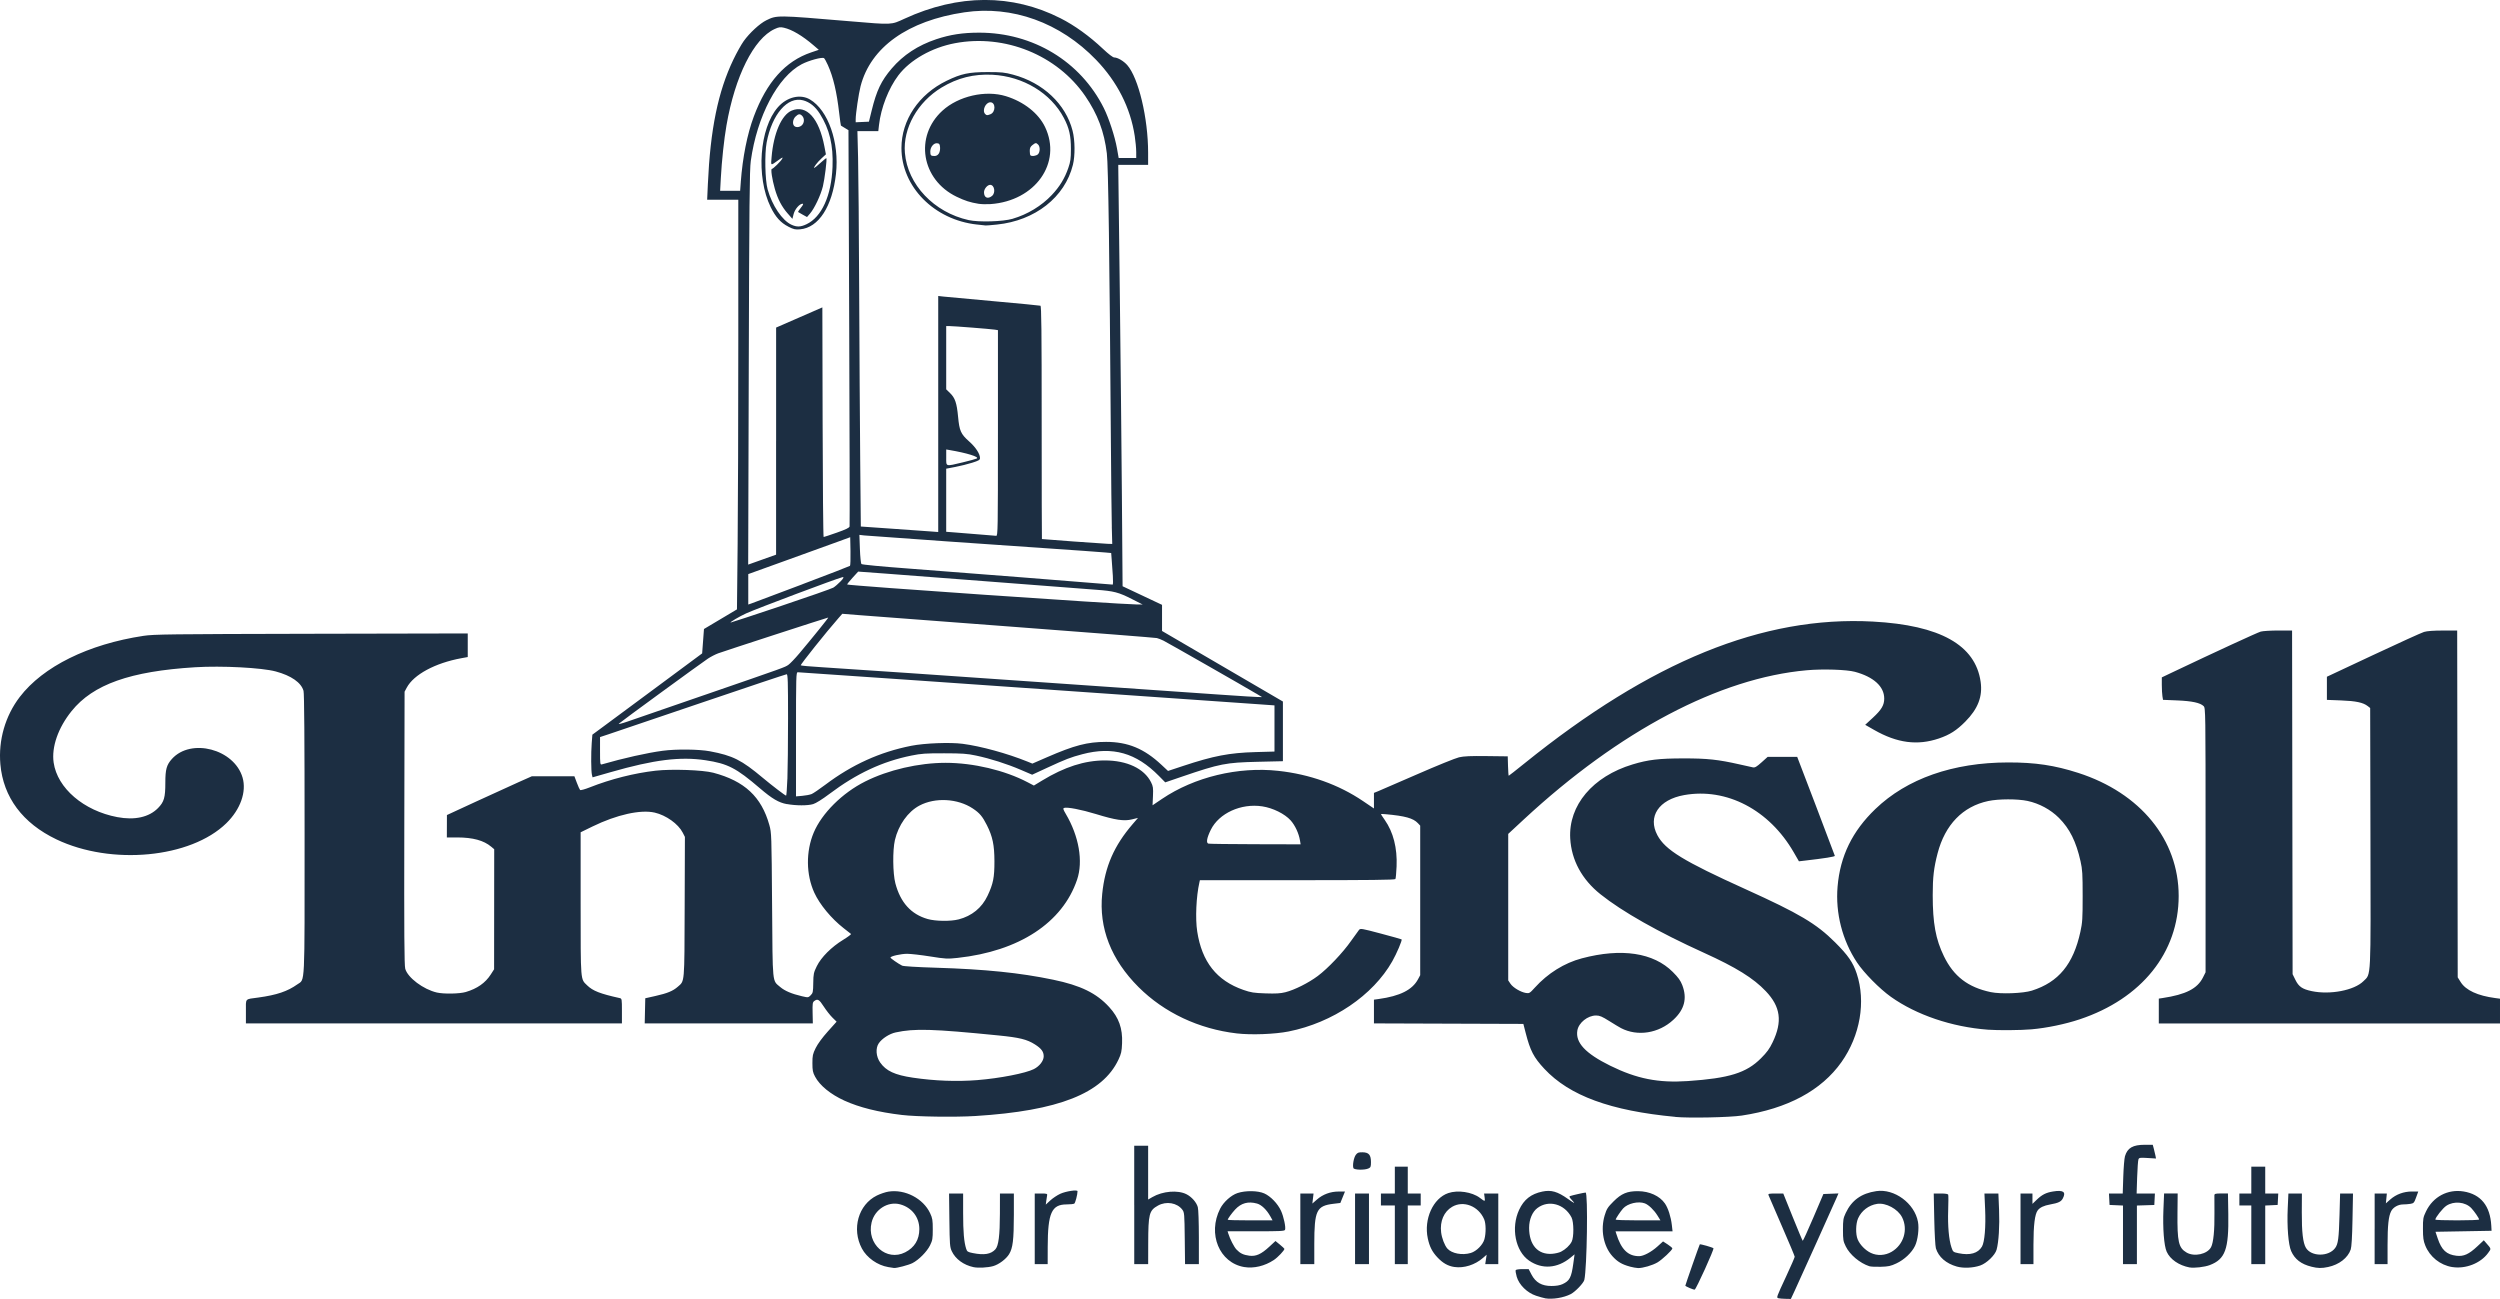 <?xml version="1.0" encoding="UTF-8"?>
<svg id="Layer_1" data-name="Layer 1" xmlns="http://www.w3.org/2000/svg" viewBox="0 0 134.725 70">
  <defs>
    <style>
      .cls-1 {
        fill: #1c2e42;
        stroke-width: 0px;
      }
    </style>
  </defs>
  <g id="g15">
    <path id="path249" class="cls-1" d="M83.263,69.963c-.074-.012-.291-.073-.482-.135-.479-.156-.918-.586-1.045-1.025-.048-.166-.073-.327-.054-.357.018-.03.183-.054.365-.054h.332l.156.299c.221.423.554.612,1.077.611.249,0,.447-.034.59-.099.387-.178.479-.353.584-1.114l.068-.493-.223.183c-.707.579-1.533.636-2.231.154-.738-.51-.984-1.767-.535-2.734.259-.558.643-.859,1.256-.986.476-.098.812-.002,1.375.397.373.264.417.278.219.068-.135-.143-.163-.201-.107-.221.118-.043.765-.189.84-.19.136-.002.076,4.082-.069,4.708-.04.172-.488.64-.732.765-.387.197-.977.294-1.383.226h0ZM84.125,67.453c.238-.12.466-.334.571-.536.126-.241.121-1.067-.008-1.313-.379-.725-1.227-.958-1.836-.504-.275.205-.448.617-.448,1.068,0,.922.472,1.455,1.238,1.4.165-.012.382-.063.482-.114h0ZM95.844,69.963c-.123-.032-.127-.02.42-1.197.249-.536.453-1.005.453-1.04s-.309-.775-.687-1.642c-.378-.867-.703-1.619-.722-1.671-.031-.084.007-.094.379-.094h.414l.509,1.265c.28.696.522,1.273.539,1.283.016.01.274-.553.572-1.251l.542-1.27.406-.016.406-.016-.1.233c-.144.335-2.014,4.485-2.259,5.011l-.206.442-.285-.006c-.157-.003-.328-.017-.381-.031h0ZM91.049,69.409c-.125-.056-.228-.109-.228-.119,0-.04.758-2.21.78-2.231.028-.028.675.156.737.209.049.042-.934,2.21-1.011,2.229-.028.007-.153-.033-.279-.088h0ZM47.863,68.282c-.576-.097-1.15-.502-1.415-.999-.563-1.057-.194-2.364.808-2.857.183-.09.465-.185.627-.21.887-.14,1.87.37,2.241,1.164.126.269.143.372.143.868,0,.506-.014.593-.147.864-.167.34-.605.782-.947.957-.205.105-.857.277-.996.263-.029-.003-.171-.025-.314-.049h0ZM48.781,67.487c.502-.256.76-.679.762-1.247.002-.644-.403-1.167-1.035-1.338-.659-.177-1.37.274-1.538.977-.278,1.16.805,2.121,1.811,1.608h0ZM52.461,68.286c-.533-.114-.973-.437-1.17-.859-.103-.222-.113-.354-.129-1.675l-.017-1.434h.758v1.059c0,1.011.047,1.557.165,1.923.048.149.086.174.356.228.612.123.978.062,1.217-.202.171-.188.242-.751.244-1.922l.002-1.086h.75v1.139c-.002,1.364-.055,1.8-.257,2.131-.162.264-.55.555-.859.643-.287.082-.807.109-1.06.055h0ZM67.055,68.282c-1.345-.226-1.991-1.787-1.301-3.147.181-.358.592-.727.936-.841.432-.143,1.092-.135,1.44.019.343.152.727.55.905.94.143.313.266.892.216,1.021-.026.069-.251.08-1.564.08h-1.533l.038.121c.095.304.31.724.442.862.195.206.372.291.691.333.357.047.641-.08,1.076-.483l.334-.309.241.197c.132.109.241.21.241.226,0,.084-.356.459-.572.602-.489.324-1.078.464-1.591.378h0ZM68.455,65.544c-.192-.347-.473-.618-.712-.684-.48-.133-.857-.029-1.184.324-.176.19-.397.496-.397.549,0,.018.543.032,1.208.032h1.208l-.122-.221ZM78.38,68.279c-.35-.052-.63-.211-.923-.525-.277-.296-.419-.576-.513-1.015-.223-1.041.285-2.165,1.104-2.444.512-.174,1.279-.06,1.695.252.291.218.295.218.264-.015l-.029-.214h.765v3.806h-.703l.038-.254.038-.254-.198.173c-.427.375-1.026.565-1.538.489h0ZM79.261,67.522c.307-.092.651-.439.734-.739.091-.33.085-.845-.014-1.076-.306-.714-1.116-1.029-1.725-.672-.441.258-.666.777-.594,1.373.038.318.189.71.336.877.239.269.803.375,1.263.237ZM87.833,68.255c-.428-.115-.671-.26-.941-.56-.484-.538-.65-1.426-.414-2.204.104-.344.16-.431.475-.746.426-.426.739-.556,1.322-.553.612.004,1.167.257,1.447.662.173.25.323.716.374,1.166l.038.335h-3.073l.037.121c.264.855.635,1.221,1.236,1.219.235,0,.657-.225.989-.525l.299-.27.251.163c.138.09.251.186.251.214,0,.089-.553.608-.804.755-.268.157-.792.31-1.043.304-.09-.002-.29-.038-.444-.079h0ZM89.317,65.5c-.179-.291-.472-.572-.676-.65-.351-.134-.933.004-1.176.278-.144.163-.396.542-.396.596,0,.023.543.041,1.206.041h1.206l-.163-.265ZM105.457,68.256c-.583-.164-.988-.516-1.132-.984-.033-.107-.072-.808-.088-1.574l-.028-1.38h.378c.253,0,.386.022.402.067.014.037.013.417-.002.844-.029.829.039,1.59.178,1.997.082.242.092.25.385.311.614.127,1.045.004,1.258-.359.143-.244.212-1.063.17-2.016l-.037-.844h.752l.036.871c.036.872-.018,1.743-.133,2.158-.082.294-.536.732-.884.852-.38.132-.903.156-1.255.057h0ZM118,68.304c-.578-.11-1.054-.437-1.239-.854-.143-.322-.215-1.258-.174-2.262l.036-.871h.732l-.01,1.032c-.016,1.575.058,1.899.491,2.151.417.244,1.124.086,1.32-.294.127-.245.192-.914.181-1.844-.006-.472-.007-.9-.003-.952.006-.079.063-.094.369-.094h.362l.018,1.113c.031,1.897-.164,2.43-1.002,2.748-.274.104-.842.17-1.08.125h0ZM124.566,68.263c-.558-.138-.9-.401-1.095-.841-.152-.343-.231-1.328-.185-2.313l.036-.791h.727l-.005,1.005c-.005,1.073.063,1.661.224,1.926.291.478,1.218.484,1.571.01.162-.218.202-.513.237-1.775l.032-1.166h.695l-.027,1.407c-.018.939-.05,1.474-.096,1.61-.154.453-.625.818-1.219.944-.349.074-.549.071-.895-.015h0ZM132.149,68.282c-.648-.104-1.209-.554-1.452-1.164-.101-.254-.123-.411-.124-.898-.002-.551.009-.612.165-.938.379-.791,1.174-1.213,2.024-1.074.932.153,1.436.776,1.494,1.851l.014.268-1.511.027-1.511.027.119.355c.212.631.475.874,1.014.937.388.046.666-.08,1.121-.506l.35-.328.103.119c.315.364.305.32.128.566-.402.555-1.214.873-1.933.757h0ZM133.599,65.719c0-.065-.253-.436-.417-.61-.321-.341-.94-.401-1.349-.13-.188.124-.593.633-.593.745,0,.023.531.041,1.179.041s1.179-.021,1.179-.046h0ZM100.738,68.237c-.513-.168-1.051-.62-1.27-1.068-.137-.279-.15-.358-.15-.895,0-.53.015-.621.147-.903.322-.688.844-1.062,1.649-1.181.975-.145,2.06.655,2.246,1.655.068.365-.008.981-.16,1.296-.178.369-.577.744-1.001.943-.309.145-.431.171-.844.183-.265.008-.543-.006-.616-.03h0ZM101.94,67.459c.651-.381.898-1.2.562-1.862-.227-.447-.878-.795-1.347-.72-.451.072-.838.367-1.022.779-.129.288-.141.854-.023,1.135.12.288.41.586.708.728.349.167.774.144,1.122-.06h0ZM55.762,66.221v-1.903h.343c.298,0,.341.012.325.094-.01.052-.031.186-.046.299l-.027.205.243-.224c.133-.123.375-.284.537-.358.308-.141.931-.234.931-.139,0,.178-.119.632-.175.668-.037.023-.223.043-.415.043-.809.002-1.013.461-1.017,2.292l-.002.925h-.697v-1.903ZM61.123,64.934v-3.19h.75v2.899l.228-.132c.559-.324,1.375-.391,1.841-.152.281.144.536.435.608.694.033.118.056.801.057,1.636v1.434s-.372,0-.372,0h-.373l-.016-1.39c-.015-1.316-.022-1.398-.129-1.541-.279-.374-.866-.474-1.313-.224-.477.266-.523.443-.527,2.043l-.003,1.112h-.75v-3.19h0ZM70.075,66.221v-1.903h.712l-.032.271-.032.271.245-.215c.319-.281.731-.433,1.17-.433h.343l-.125.308-.125.308-.367.044c-.919.111-1.035.353-1.037,2.167v1.086h-.751v-1.903ZM73.024,66.221v-1.903h.75v3.806h-.75v-1.903ZM75.168,66.542v-1.581h-.75v-.643h.75v-1.447h.697v1.447h.697v.643h-.697v3.163h-.697v-1.581ZM108.886,66.221v-1.903h.643v.558l.228-.22c.285-.275.503-.386.879-.447.555-.09.713.019.532.369-.093.18-.24.251-.683.33-.341.061-.553.161-.672.317-.156.205-.23.798-.23,1.851v1.048h-.697v-1.903ZM114.408,66.545v-1.579l-.362-.016-.362-.016-.016-.308-.016-.308h.742l.029-.898c.016-.494.057-.994.092-1.112.134-.449.424-.616,1.068-.616h.429l.055.204c.03.112.07.279.088.37l.033.166-.453-.028c-.408-.025-.457-.018-.494.073-.023.055-.054.493-.07.972l-.028.871h.985l-.016.308-.016.308-.469.015-.469.015v3.159h-.75v-1.579ZM121.323,66.542v-1.581h-.643v-.643h.643v-1.447h.75v1.447h.702l-.016.308-.016.308-.335.016-.335.016v3.158h-.75v-1.581ZM127.97,66.221v-1.903h.657l-.026.265-.026.265.239-.21c.313-.276.727-.428,1.164-.428h.343l-.115.317c-.106.291-.131.319-.305.348-.104.017-.286.032-.404.032-.258.001-.529.155-.636.361-.142.274-.195.772-.195,1.82v1.035h-.697v-1.903ZM72.935,62.948c-.056-.147.02-.569.13-.714.09-.119.146-.141.362-.137.339.005.454.14.454.53,0,.248-.016.287-.137.342-.21.096-.771.081-.81-.021h0ZM90.285,60.188c-3.496-.328-5.708-1.14-7.061-2.591-.572-.614-.759-.973-1.006-1.936l-.124-.482-4.026-.014-4.026-.014v-1.279l.255-.035c1.153-.16,1.814-.493,2.121-1.066l.117-.218v-8.059l-.126-.134c-.251-.267-.689-.388-1.737-.482-.14-.013-.255-.015-.255-.005s.094.152.209.317c.459.655.677,1.51.636,2.496-.014.344-.043.653-.064.687-.028.045-1.401.061-5.287.061h-5.249l-.027.121c-.172.761-.225,1.943-.117,2.644.252,1.637,1.049,2.646,2.487,3.147.409.142.563.167,1.194.188.558.019.804.004,1.072-.063.493-.124,1.241-.499,1.742-.873.547-.408,1.355-1.259,1.798-1.894.19-.272.382-.538.426-.59.076-.09.137-.08,1.178.197.604.161,1.107.301,1.118.313.041.041-.265.762-.502,1.179-1.042,1.84-3.214,3.31-5.586,3.783-.743.148-2.015.196-2.793.105-2.047-.239-3.912-1.118-5.292-2.493-1.482-1.478-2.149-3.187-1.962-5.028.151-1.478.641-2.599,1.649-3.768l.28-.325-.326.08c-.431.105-.877.039-1.943-.288-.788-.242-1.559-.389-1.716-.329-.064.025-.047.084.089.314.716,1.209.949,2.561.613,3.553-.786,2.323-3.127,3.855-6.437,4.214-.553.06-.646.055-1.483-.078-.491-.078-1.048-.142-1.237-.142-.336,0-.899.127-.899.203,0,.04.421.332.627.435.071.036.792.08,1.823.112,2.66.082,4.519.272,6.318.646,1.482.308,2.333.724,3.02,1.476.52.569.726,1.146.693,1.946-.018.442-.045.567-.192.879-.856,1.826-3.233,2.765-7.706,3.044-1.102.069-3.161.04-3.967-.056-1.274-.151-2.293-.406-3.099-.773-.75-.342-1.327-.814-1.581-1.293-.122-.229-.142-.334-.143-.725,0-.41.018-.494.177-.817.11-.223.358-.562.652-.89l.475-.529-.227-.223c-.125-.123-.334-.39-.465-.593-.245-.382-.33-.432-.509-.3-.093.069-.103.136-.092.643l.012.567h-9.06l.015-.678.015-.678.547-.123c.645-.145.944-.268,1.206-.498.375-.329.356-.11.37-4.296l.013-3.779-.119-.232c-.24-.468-.896-.936-1.507-1.077-.762-.175-2.052.112-3.35.746l-.643.314v3.85c.003,4.26-.015,4.043.353,4.401.305.297.697.45,1.751.684.117.026.121.046.121.696v.669H13.252v-.642c0-.737-.077-.651.67-.753.992-.136,1.574-.333,2.101-.709.422-.302.392.325.391-8.095,0-5.134-.018-7.582-.057-7.722-.124-.445-.659-.82-1.497-1.046-.749-.203-2.903-.315-4.342-.227-3.501.215-5.502.924-6.66,2.362-.727.903-1.088,1.938-.967,2.776.199,1.378,1.621,2.597,3.428,2.938.941.178,1.712.007,2.196-.486.329-.336.395-.563.395-1.373,0-.713.068-.957.353-1.274,1.03-1.146,3.363-.532,3.809,1.002.223.768-.115,1.718-.875,2.461-1.923,1.879-6.196,2.285-9.156.87-1.82-.87-2.865-2.271-3.021-4.05-.114-1.296.264-2.605,1.046-3.626,1.256-1.639,3.691-2.842,6.665-3.292.562-.085,1.366-.095,9.046-.112l8.43-.018v1.272l-.345.063c-1.411.26-2.566.882-2.942,1.586l-.117.219-.015,7.344c-.012,5.676,0,7.399.05,7.585.131.48.978,1.116,1.707,1.283.376.086,1.225.07,1.558-.029.615-.182,1.052-.489,1.343-.942l.181-.282.003-3.235.003-3.235-.158-.133c-.407-.342-.988-.501-1.845-.502h-.549s.002-.604.002-.604l.002-.603,1.593-.736c.876-.405,1.906-.875,2.29-1.045l.697-.31h2.289l.131.348c.072.192.152.369.177.394.025.025.259-.039.52-.142,1.14-.45,2.4-.768,3.552-.899.866-.098,2.541-.039,3.105.11,1.685.445,2.596,1.295,3.022,2.82.116.414.119.512.147,4.311.033,4.359.001,4.042.439,4.417.244.209.62.368,1.164.495.345.08.347.08.478-.051.12-.12.132-.175.138-.661.007-.486.022-.561.19-.904.235-.481.79-1.037,1.419-1.421.256-.157.447-.3.424-.319-.023-.019-.201-.159-.396-.311-.66-.515-1.29-1.276-1.58-1.91-.446-.975-.459-2.223-.034-3.236.439-1.044,1.539-2.138,2.773-2.758,1.249-.627,2.885-1.006,4.342-1.006,1.489,0,3.181.401,4.413,1.047l.339.177.439-.267c1.213-.738,2.297-1.086,3.387-1.086,1.191,0,2.12.439,2.488,1.176.11.22.122.308.103.745l-.022.496.511-.345c1.745-1.178,4.101-1.747,6.263-1.511,1.697.185,3.25.739,4.567,1.629l.59.399v-.84l.224-.09c.123-.049,1.077-.463,2.119-.918,1.042-.456,2.051-.865,2.241-.909.263-.061.621-.077,1.486-.066l1.14.014.015.523c.008.287.026.523.038.523s.392-.298.842-.661c6.831-5.512,12.865-7.969,18.786-7.648,3.618.196,5.523,1.262,5.804,3.247.112.793-.143,1.454-.827,2.145-.47.474-.837.708-1.421.907-1.157.393-2.252.249-3.489-.458l-.485-.277.408-.376c.47-.433.618-.682.618-1.04,0-.649-.57-1.168-1.581-1.441-.445-.12-1.72-.161-2.59-.084-4.698.416-10.096,3.261-15.248,8.036l-.844.783v7.895l.122.182c.138.205.549.45.834.496.178.029.207.011.478-.289.699-.773,1.591-1.328,2.533-1.578,2.137-.566,3.863-.307,4.903.736.297.297.415.463.51.709.273.715.119,1.312-.481,1.867-.789.731-1.929.912-2.821.448-.085-.044-.369-.215-.632-.38-.392-.246-.519-.3-.712-.3-.451,0-.938.39-1.009.807-.111.655.433,1.238,1.77,1.898,1.428.705,2.596.937,4.181.829,2.232-.152,3.157-.439,3.944-1.227.323-.323.46-.511.629-.864.536-1.117.43-1.912-.369-2.753-.67-.705-1.596-1.28-3.331-2.068-2.454-1.114-4.395-2.211-5.575-3.153-1.004-.8-1.568-1.841-1.633-3.012-.099-1.782,1.212-3.338,3.36-3.987.843-.255,1.421-.323,2.734-.325,1.289-.001,1.873.061,3.029.323.324.073.65.146.724.161.107.021.202-.034.464-.27l.33-.297h.795s.796.001.796.001l1.009,2.64c.555,1.452,1.013,2.664,1.019,2.693.008.047-.544.134-1.633.26l-.302.035-.281-.487c-1.321-2.289-3.619-3.489-5.903-3.082-1.368.244-1.979,1.16-1.443,2.164.423.793,1.403,1.393,4.746,2.906,2.902,1.314,3.82,1.858,4.829,2.865.701.7.969,1.087,1.167,1.687.5,1.514.186,3.337-.821,4.765-1.081,1.531-2.907,2.512-5.373,2.884-.657.099-2.834.144-3.581.074h0ZM52.686,58.205c1.19-.095,2.592-.369,3.028-.591.307-.156.531-.447.531-.689,0-.25-.124-.419-.468-.638-.433-.276-.832-.374-1.978-.488-3.548-.353-4.509-.382-5.532-.162-.336.072-.738.331-.911.587-.181.267-.148.712.075,1.032.319.457.79.675,1.764.82,1.181.175,2.372.219,3.49.13h0ZM51.66,49.547c.714-.186,1.253-.626,1.558-1.272.306-.648.374-.986.372-1.863-.002-.872-.098-1.331-.408-1.946-.238-.472-.389-.65-.754-.894-.815-.544-2.032-.611-2.882-.158-.622.331-1.132,1.05-1.32,1.86-.127.548-.114,1.797.025,2.326.272,1.036.845,1.67,1.739,1.926.425.122,1.244.132,1.67.02h0ZM70.056,45.293c-.061-.38-.263-.814-.503-1.082-.318-.354-.957-.67-1.532-.757-1.142-.173-2.331.37-2.772,1.266-.215.437-.261.709-.125.743.055.014,1.195.029,2.533.032l2.433.006-.033-.209ZM107.117,55.489c-1.934-.146-3.841-.793-5.215-1.769-.608-.432-1.454-1.29-1.828-1.853-.791-1.192-1.168-2.662-1.047-4.087.139-1.646.793-2.987,2.038-4.183,1.702-1.635,4.181-2.505,7.151-2.509,1.469-.002,2.501.152,3.779.563,3.354,1.081,5.415,3.606,5.414,6.632-.001,3.05-1.995,5.535-5.336,6.649-.779.26-1.771.466-2.598.539-.574.051-1.803.06-2.359.019h0ZM109.503,53.383c1.434-.455,2.228-1.42,2.609-3.168.109-.499.122-.705.122-1.926,0-1.201-.014-1.429-.114-1.876-.24-1.066-.582-1.754-1.164-2.337-.448-.448-1.059-.778-1.693-.914-.539-.115-1.561-.113-2.117.005-1.373.291-2.326,1.275-2.729,2.817-.204.783-.263,1.289-.263,2.251,0,1.516.159,2.382.604,3.297.527,1.084,1.297,1.674,2.522,1.933.54.114,1.747.07,2.225-.082h0ZM116.338,54.483v-.668l.201-.03c1.255-.189,1.879-.507,2.181-1.113l.138-.276v-7.119c0-6.98-.002-7.121-.104-7.223-.18-.18-.626-.276-1.431-.309l-.758-.031-.032-.193c-.018-.106-.032-.379-.033-.605v-.412s.522-.249.522-.249c2.39-1.136,4.634-2.171,4.811-2.219.118-.032.546-.058.951-.058h.736s.014,9.26.014,9.26l.014,9.261.15.305c.18.367.372.5.878.607.986.209,2.29-.04,2.786-.533.422-.419.398.07.381-7.771l-.015-6.954-.134-.104c-.245-.19-.638-.274-1.434-.304l-.764-.029v-1.247l2.494-1.17c1.372-.644,2.606-1.204,2.742-1.245.163-.049.514-.075,1.017-.075h.768l.014,9.345.014,9.345.161.256c.276.439.913.734,1.863.86l.255.034v1.334h-18.387v-.668ZM42.406,43.334c-.439-.08-.792-.287-1.454-.853-1.282-1.098-1.732-1.329-2.934-1.512-1.355-.205-2.773-.028-5.093.638l-.992.284-.034-.138c-.047-.191-.053-1.171-.011-1.713l.035-.449.621-.458c.342-.252,1.673-1.238,2.958-2.19l2.337-1.732.049-.657.049-.657.889-.529.889-.529.036-3.493c.02-1.921.036-6.888.036-11.038v-7.545s-.839,0-.839,0h-.839l.038-.844c.132-2.954.549-4.989,1.375-6.708.175-.365.425-.813.555-.994.316-.442.868-.951,1.219-1.123.577-.281.55-.282,4.494.051,2.325.196,2.218.201,2.954-.137,2.908-1.339,5.799-1.347,8.408-.023.758.384,1.557.96,2.289,1.65.301.284.535.462.605.462.182,0,.507.191.701.411.609.694,1.125,2.859,1.125,4.721v.657h-1.608v.147c.002.081.037,3.006.08,6.5.043,3.494.094,8.537.115,11.206l.037,4.854,1.063.501,1.063.501v1.408l3.257,1.901,3.257,1.901v3.216l-1.367.032c-1.708.04-2.029.103-4.055.794l-.919.314-.341-.346c-1.227-1.246-2.488-1.603-4.131-1.17-.625.165-.89.267-1.894.731l-.806.373-.62-.266c-.738-.317-1.632-.602-2.405-.766-.481-.102-.731-.12-1.715-.122-.998-.002-1.235.014-1.765.122-1.567.317-2.961.969-4.418,2.065-.384.289-.731.507-.88.551-.292.088-.922.087-1.415-.003h0ZM43.729,42.796c.089-.036.426-.264.748-.507,1.44-1.084,2.939-1.763,4.633-2.099.718-.142,2.091-.195,2.766-.107.982.129,2.409.52,3.488.957l.271.11.774-.337c1.496-.651,2.195-.833,3.199-.833,1.173,0,2.05.363,2.978,1.231l.359.335.818-.271c1.637-.542,2.489-.706,3.887-.745l1.032-.029v-2.488l-.871-.062c-.906-.065-6.94-.486-18.159-1.267-3.612-.252-6.609-.457-6.661-.457-.088,0-.094.195-.094,3.345v3.345l.335-.029c.184-.016.408-.058.497-.094h0ZM42.433,41.982c.019-.491.035-1.963.035-3.27,0-1.989-.012-2.377-.074-2.377-.041,0-2.121.696-4.624,1.547-2.502.851-4.748,1.613-4.992,1.693l-.442.146v.75c0,.689.008.747.094.723,1.182-.341,2.442-.623,3.283-.735.727-.097,1.959-.083,2.546.028,1.234.233,1.696.465,2.854,1.435.499.417,1.203.955,1.251.955.018,0,.048-.402.067-.893h0ZM37.938,37.463c4.436-1.53,4.345-1.498,4.547-1.634.091-.062.36-.342.597-.624.708-.841,1.583-1.926,1.553-1.926-.046,0-5.63,1.816-5.933,1.929-.155.058-.403.186-.55.284-.383.255-4.701,3.407-4.798,3.502-.048.047.136.004.456-.107.295-.102,2.152-.744,4.128-1.425h0ZM67.69,37.374c-.528-.318-4.753-2.731-4.985-2.847-.118-.059-.281-.123-.361-.142-.081-.019-3.506-.288-7.612-.597-4.106-.309-7.887-.595-8.403-.636l-.938-.075-.214.244c-.638.725-2.059,2.504-2.024,2.534.022.02.523.065,1.113.1,1.17.07,6.861.461,14.125.968,7.305.511,9.067.631,9.354.637l.268.006-.322-.194ZM42.088,32.656c1.462-.49,2.731-.935,2.819-.988.088-.053.269-.21.402-.348q.241-.251.08-.213c-.315.074-4.598,1.685-5.174,1.946-.367.166-.918.493-.835.494.027,0,1.245-.4,2.707-.89h0ZM43.245,31.483c1.386-.523,2.538-.969,2.561-.989.023-.021.035-.376.027-.791l-.015-.753-.616.225c-.339.124-1.575.571-2.747.994l-2.131.769v1.641l.201-.071c.111-.039,1.335-.5,2.721-1.023h0ZM61.012,32.289c-.735-.373-.983-.438-1.953-.508-.442-.032-2.806-.214-5.253-.404s-5.149-.397-6.004-.46l-1.555-.114-.307.337c-.169.185-.297.346-.286.358.062.062,14.591,1.065,15.576,1.075l.348.004-.567-.288h0ZM59.972,31.041c-.017-.258-.045-.642-.061-.854l-.029-.385-.331-.03c-.182-.017-.693-.055-1.135-.085-4.124-.28-11.633-.807-11.841-.832l-.262-.031.027.757c.016.434.052.782.085.815.034.034,1.064.133,2.486.239,2.038.152,10.913.85,11.049.869.024.003.029-.205.012-.463h0ZM41.825,23.77v-6.117s1.246-.544,1.246-.544l1.246-.544.014,6.187c.007,3.403.032,6.187.055,6.187s.343-.106.71-.235c.496-.175.673-.261.688-.335.011-.055.002-4.882-.02-10.727l-.04-10.627-.194-.117c-.107-.064-.202-.123-.212-.13-.01-.007-.052-.31-.094-.674-.131-1.141-.319-1.939-.609-2.585-.084-.188-.178-.357-.209-.376-.109-.067-.818.126-1.201.327-1.293.679-2.411,2.803-2.745,5.216-.065.47-.083,2.307-.109,11.157l-.031,10.594.752-.268.752-.268v-6.117s0,0,0,0ZM42.483,12.213c-.411-.208-.689-.516-.951-1.052-.798-1.636-.608-4.25.391-5.385.485-.551,1.203-.724,1.726-.416.982.577,1.59,2.316,1.402,4.009-.196,1.761-.936,2.904-1.936,2.989-.258.022-.345.002-.632-.143ZM43.46,12.085c.821-.387,1.344-1.537,1.405-3.089.046-1.176-.16-2.036-.684-2.866-.244-.387-.543-.627-.898-.723-.839-.226-1.682.749-1.969,2.277-.114.61-.085,2.021.053,2.518.242.871.789,1.684,1.288,1.91.288.131.484.124.805-.027ZM42.453,11.511c-.325-.372-.538-.779-.698-1.337-.146-.509-.23-1.071-.159-1.071.067,0,.482-.408.556-.547.052-.097.017-.085-.199.07-.442.316-.413.33-.371-.173.107-1.273.538-2.266,1.085-2.494.795-.332,1.47.41,1.76,1.934l.081.425-.238.218c-.226.207-.457.513-.387.513.018,0,.168-.122.333-.272.165-.15.308-.264.317-.255.042.045-.093,1.136-.187,1.518-.119.483-.455,1.193-.696,1.471l-.16.185-.229-.126c-.126-.069-.239-.134-.251-.144-.012-.01.055-.115.15-.233.123-.153.149-.214.09-.214-.162,0-.414.291-.482.557l-.066.259-.248-.284ZM43.218,6.744c.13-.13.139-.359.018-.492-.119-.132-.212-.123-.369.034-.142.142-.175.393-.067.501.098.098.298.077.418-.043ZM59.916,28.388c-.014-.509-.037-2.601-.051-4.65-.07-9.898-.139-14.821-.217-15.469-.14-1.172-.496-2.117-1.163-3.091-1.515-2.211-4.331-3.355-7.017-2.851-1.248.235-2.422.9-3.053,1.731-.529.697-.94,1.751-1.046,2.68l-.037.328h-1.126l.036,1.434c.02.789.046,3.991.059,7.116s.038,7.274.056,9.22l.033,3.538,1.643.115c.904.063,1.842.13,2.086.148l.442.033v-12.72l.281.032c.155.018,1.379.131,2.721.251,1.342.12,2.469.229,2.506.242.053.018.067,1.325.067,6.296,0,3.451.006,6.276.013,6.278.037.013,3.319.251,3.537.257l.253.007-.025-.925ZM52.653,12.101c-2.309-.25-4.074-2.037-4.074-4.124,0-1.509.935-2.898,2.439-3.626.786-.38,1.193-.466,2.198-.467.757,0,.919.016,1.381.14,1.615.433,2.837,1.585,3.204,3.021.133.519.141,1.344.018,1.839-.433,1.747-2.036,3.006-4.098,3.218-.299.031-.571.053-.604.049-.034-.004-.242-.027-.463-.051h0ZM54.573,11.788c.797-.232,1.555-.692,2.109-1.28.422-.448.696-.896.888-1.453.119-.346.14-.5.141-1.024.001-.717-.091-1.126-.379-1.674-.702-1.339-2.194-2.242-3.849-2.328-1.002-.052-1.883.169-2.742.688-1.295.783-2.088,2.196-1.976,3.523.144,1.705,1.567,3.206,3.432,3.62.552.122,1.847.084,2.376-.07ZM52.734,10.982c-.451-.073-.732-.163-1.179-.378-1.905-.917-2.29-3.251-.767-4.64.864-.788,2.319-1.12,3.42-.781.966.298,1.754.918,2.11,1.661.926,1.932-.528,3.987-2.941,4.155-.206.014-.496.007-.643-.017ZM53.46,10.559c.205-.166.133-.598-.1-.598-.149,0-.332.221-.332.401,0,.292.202.384.432.197ZM50.592,8.276c.051-.078.078-.212.068-.335-.015-.177-.037-.207-.158-.221-.181-.021-.368.204-.368.444,0,.21.03.243.222.243.1,0,.179-.043.236-.13h0ZM55.932,8.317c.121-.11.129-.409.014-.524-.109-.109-.141-.106-.311.027-.108.085-.141.159-.141.313,0,.111.016.218.036.237.067.067.304.036.402-.053h0ZM53.374,6.156c.289-.11.288-.644-.002-.644-.261,0-.461.451-.28.633.078.078.104.079.282.012h0ZM53.779,23.338v-5.546l-.174-.028c-.22-.035-2.219-.192-2.445-.192h-.169v3.409l.213.208c.266.26.358.534.427,1.268.071.761.147.933.592,1.328.36.32.59.672.59.904,0,.096-.068.136-.422.248-.232.073-.642.176-.911.227l-.489.094v3.4l.442.034c.243.018.828.066,1.3.105.472.039.9.074.952.078.089.007.094-.29.094-5.539h0ZM51.883,24.917c.369-.088.709-.182.756-.208.153-.085-.53-.297-1.473-.457l-.174-.03v.428c0,.512-.06.494.891.267h0ZM39.92,9.813c.099-1.332.348-2.584.704-3.537.694-1.858,1.698-2.981,3.088-3.451l.413-.14-.279-.24c-.599-.516-1.167-.853-1.601-.951-.198-.045-.271-.034-.5.07-1.123.515-2.138,2.545-2.596,5.195-.131.756-.253,1.902-.304,2.839l-.037.683h1.078l.035-.469ZM61.23,8.178c0-.184-.035-.564-.078-.844-.232-1.526-.94-2.923-2.082-4.109-1.936-2.01-4.526-2.944-7.101-2.561-3.047.452-5.055,1.884-5.594,3.988-.103.403-.262,1.479-.262,1.776v.161l.357-.016.357-.016.147-.598c.267-1.086.514-1.604,1.082-2.27.619-.725,1.413-1.246,2.4-1.576.747-.249,1.425-.353,2.313-.353,2.903,0,5.458,1.546,6.717,4.066.273.546.597,1.54.707,2.165l.092.523h.946v-.335s0,0,0,0Z"/>
  </g>
</svg>